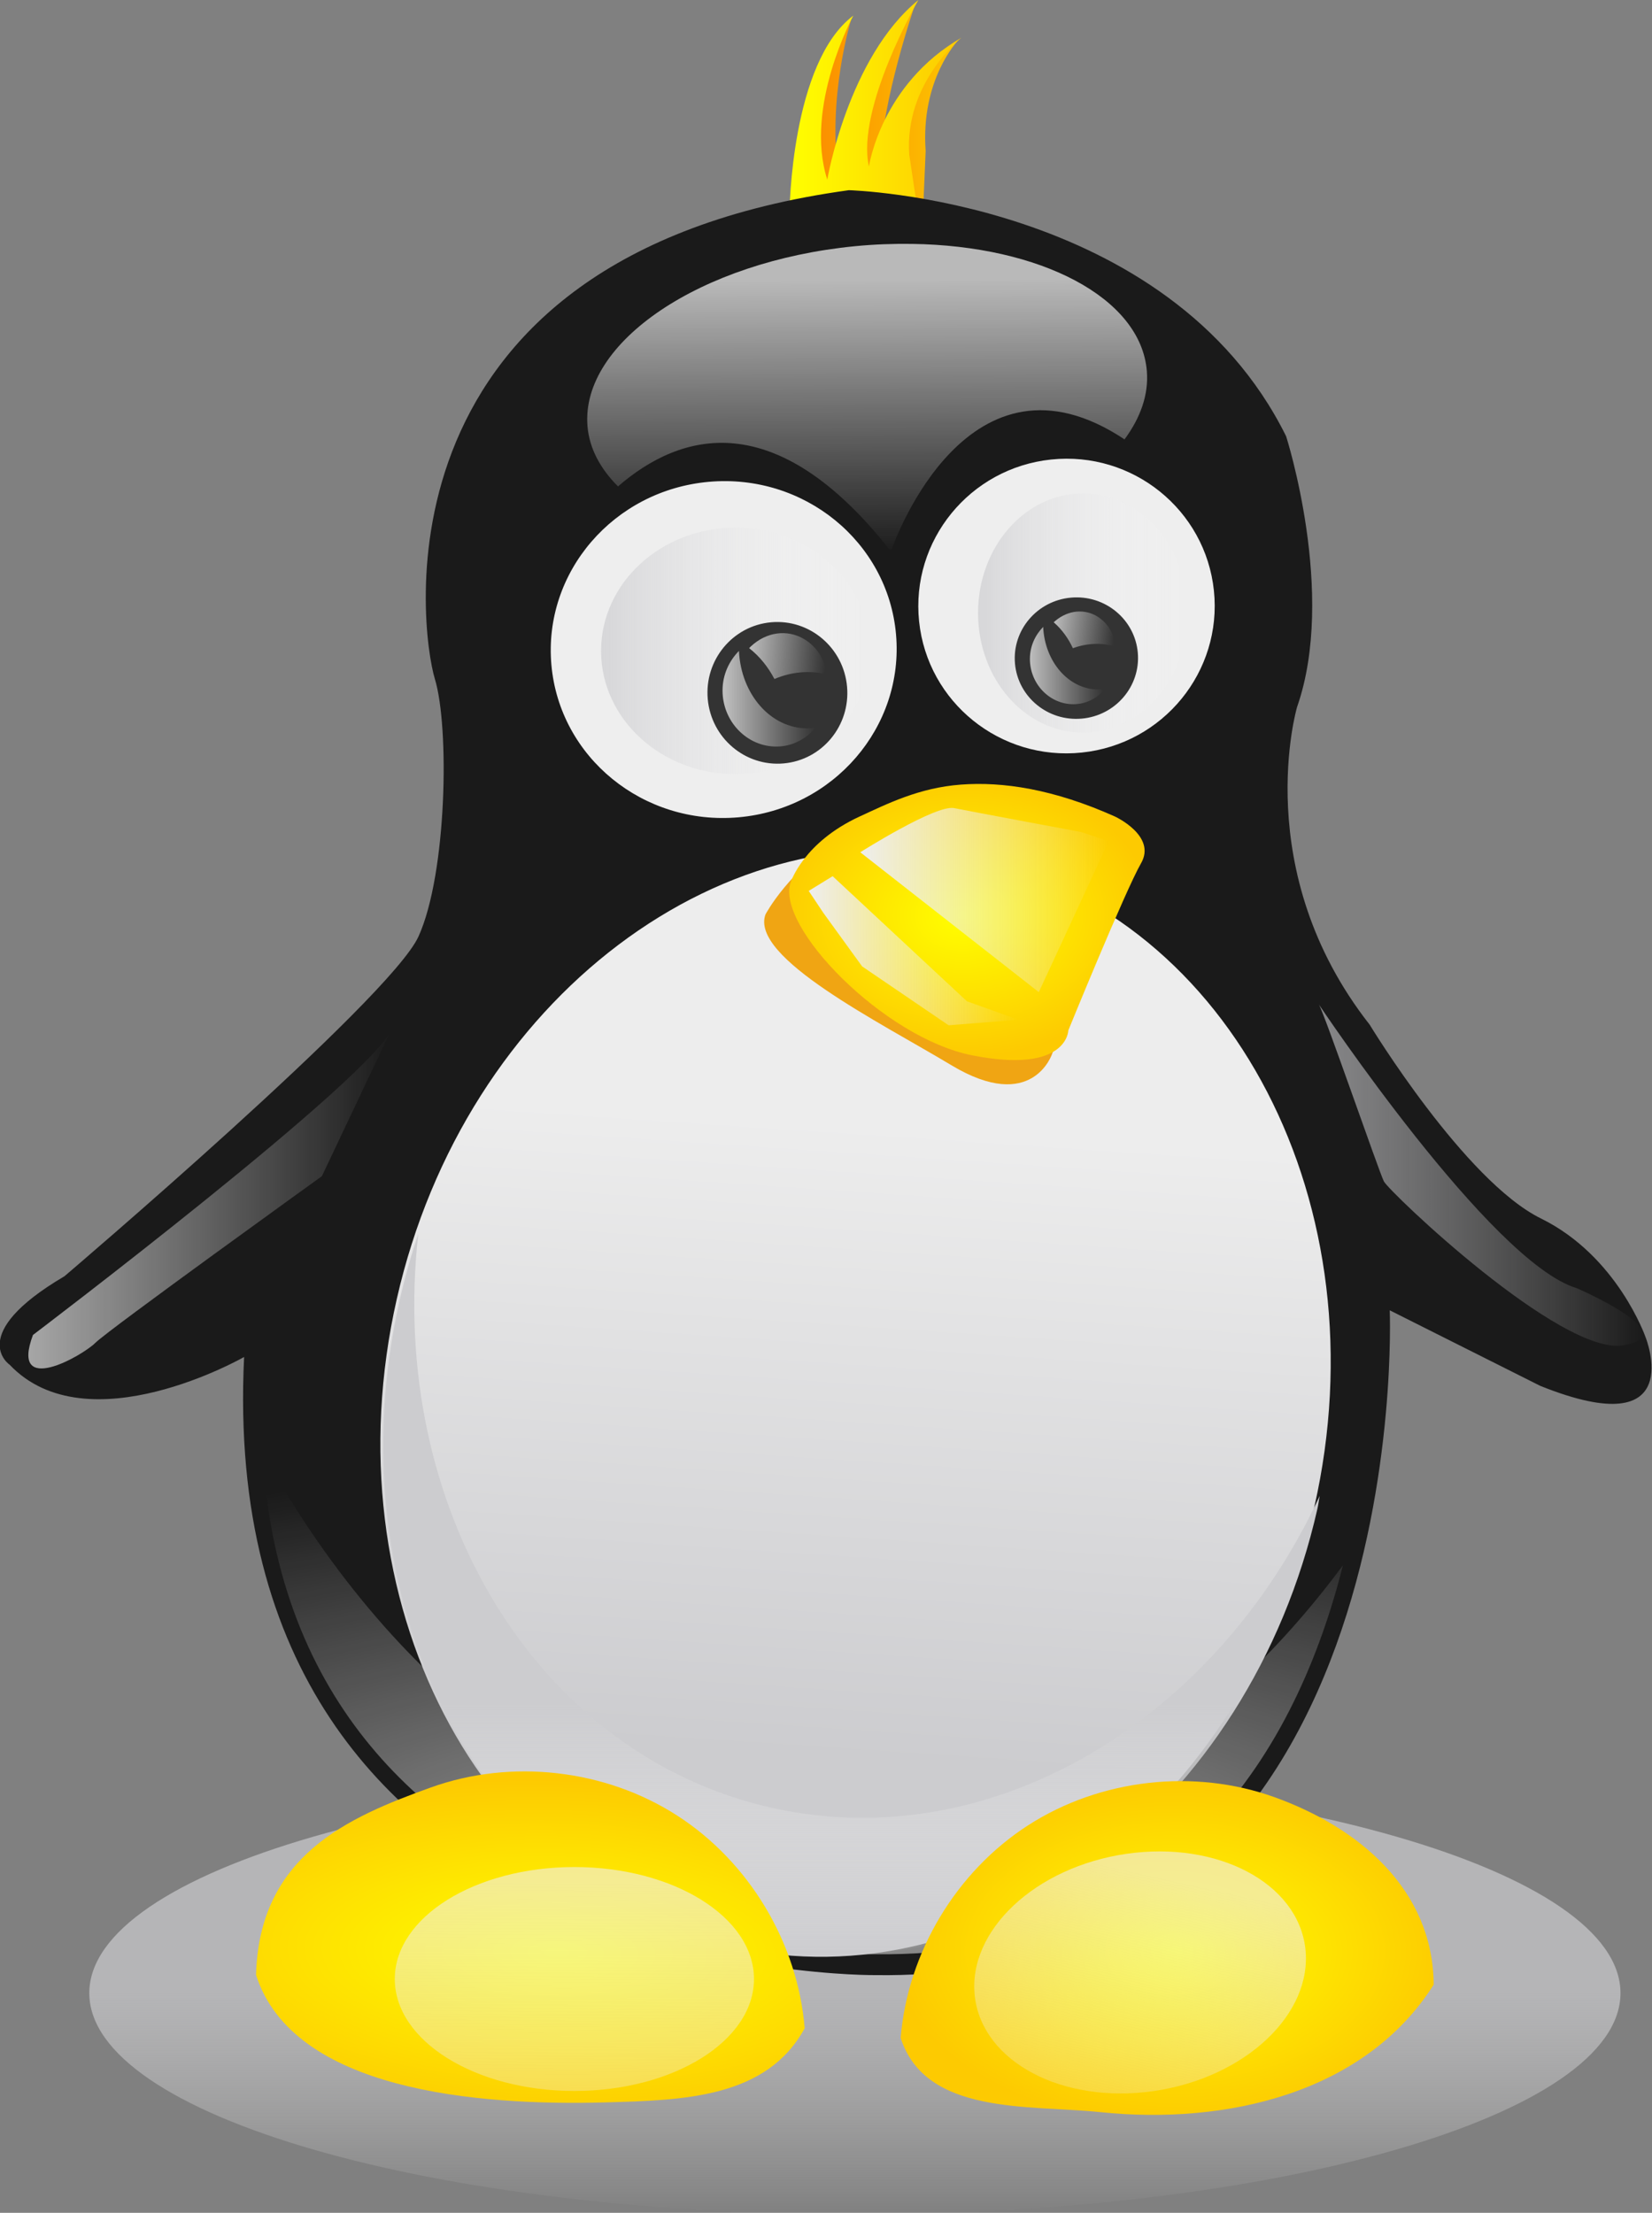 <?xml version="1.0" encoding="UTF-8" standalone="no"?>
<!-- Created with Inkscape (http://www.inkscape.org/) -->

<svg
   xmlns:dc="http://purl.org/dc/elements/1.1/"
   xmlns:cc="http://creativecommons.org/ns#"
   xmlns:rdf="http://www.w3.org/1999/02/22-rdf-syntax-ns#"
   xmlns:svg="http://www.w3.org/2000/svg"
   xmlns="http://www.w3.org/2000/svg"
   xmlns:xlink="http://www.w3.org/1999/xlink"
   xmlns:sodipodi="http://sodipodi.sourceforge.net/DTD/sodipodi-0.dtd"
   xmlns:inkscape="http://www.inkscape.org/namespaces/inkscape"
   width="536.182"
   height="718.216"
   id="svg2"
   version="1.1"
   inkscape:version="0.47 r22583">
  <rect width="100%" height="100%" fill="#808080" stroke="none"/>
  <defs
     id="defs4">
    <linearGradient
       inkscape:collect="always"
       id="linearGradient3974">
      <stop
         style="stop-color:#eeeeee;stop-opacity:1;"
         offset="0"
         id="stop3976" />
      <stop
         style="stop-color:#eeeeee;stop-opacity:0;"
         offset="1"
         id="stop3978" />
    </linearGradient>
    <linearGradient
       inkscape:collect="always"
       id="linearGradient3966">
      <stop
         style="stop-color:#eeeeee;stop-opacity:1;"
         offset="0"
         id="stop3968" />
      <stop
         style="stop-color:#eeeeee;stop-opacity:0;"
         offset="1"
         id="stop3970" />
    </linearGradient>
    <linearGradient
       id="linearGradient3954"
       inkscape:collect="always">
      <stop
         id="stop3956"
         offset="0"
         style="stop-color:#ededed;stop-opacity:1" />
      <stop
         id="stop3958"
         offset="1"
         style="stop-color:#cccccf;stop-opacity:1" />
    </linearGradient>
    <linearGradient
       id="linearGradient3889"
       inkscape:collect="always">
      <stop
         id="stop3891"
         offset="0"
         style="stop-color:#cccccf;stop-opacity:1" />
      <stop
         id="stop3893"
         offset="1"
         style="stop-color:#ffffff;stop-opacity:0;" />
    </linearGradient>
    <linearGradient
       inkscape:collect="always"
       id="linearGradient3875">
      <stop
         style="stop-color:#cccccf;stop-opacity:1"
         offset="0"
         id="stop3877" />
      <stop
         style="stop-color:#eeeeee;stop-opacity:0;"
         offset="1"
         id="stop3879" />
    </linearGradient>
    <linearGradient
       id="linearGradient3839"
       inkscape:collect="always">
      <stop
         id="stop3841"
         offset="0"
         style="stop-color:#fb8a00;stop-opacity:1" />
      <stop
         id="stop3843"
         offset="1"
         style="stop-color:#fdca01;stop-opacity:1" />
    </linearGradient>
    <linearGradient
       inkscape:collect="always"
       id="linearGradient3819">
      <stop
         style="stop-color:#ffff00;stop-opacity:1"
         offset="0"
         id="stop3821" />
      <stop
         style="stop-color:#fdca01;stop-opacity:1"
         offset="1"
         id="stop3823" />
    </linearGradient>
    <linearGradient
       inkscape:collect="always"
       id="linearGradient3802">
      <stop
         style="stop-color:#ffffff;stop-opacity:1;"
         offset="0"
         id="stop3804" />
      <stop
         style="stop-color:#ffffff;stop-opacity:0;"
         offset="1"
         id="stop3806" />
    </linearGradient>
    <inkscape:path-effect
       is_visible="true"
       id="path-effect3800"
       effect="spiro" />
    <inkscape:path-effect
       effect="spiro"
       id="path-effect3796"
       is_visible="true" />
    <inkscape:perspective
       sodipodi:type="inkscape:persp3d"
       inkscape:vp_x="0 : 526.18109 : 1"
       inkscape:vp_y="0 : 1000 : 0"
       inkscape:vp_z="744.09448 : 526.18109 : 1"
       inkscape:persp3d-origin="372.04724 : 350.78739 : 1"
       id="perspective10" />
    <inkscape:perspective
       id="perspective2900"
       inkscape:persp3d-origin="0.5 : 0.33333333 : 1"
       inkscape:vp_z="1 : 0.5 : 1"
       inkscape:vp_y="0 : 1000 : 0"
       inkscape:vp_x="0 : 0.5 : 1"
       sodipodi:type="inkscape:persp3d" />
    <inkscape:perspective
       id="perspective3788"
       inkscape:persp3d-origin="0.5 : 0.33333333 : 1"
       inkscape:vp_z="1 : 0.5 : 1"
       inkscape:vp_y="0 : 1000 : 0"
       inkscape:vp_x="0 : 0.5 : 1"
       sodipodi:type="inkscape:persp3d" />
    <linearGradient
       inkscape:collect="always"
       xlink:href="#linearGradient3802"
       id="linearGradient3817"
       gradientUnits="userSpaceOnUse"
       gradientTransform="matrix(1.113,-0.109,0.099,1.231,-93.649,-72.657)"
       x1="359.003"
       y1="473.018"
       x2="357.724"
       y2="488.326" />
    <radialGradient
       inkscape:collect="always"
       xlink:href="#linearGradient3819"
       id="radialGradient3835"
       cx="359.331"
       cy="514.219"
       fx="359.331"
       fy="514.219"
       r="13.019"
       gradientTransform="matrix(1,0,0,0.746,0,130.51)"
       gradientUnits="userSpaceOnUse" />
    <radialGradient
       inkscape:collect="always"
       xlink:href="#linearGradient3802"
       id="radialGradient3854"
       cx="348.344"
       cy="593.735"
       fx="348.344"
       fy="593.735"
       r="37.062"
       gradientTransform="matrix(2.401,-1.3995032e-6,4.6384883e-7,0.785,-487.929,114.175)"
       gradientUnits="userSpaceOnUse" />
    <radialGradient
       inkscape:collect="always"
       xlink:href="#linearGradient3819"
       id="radialGradient3858"
       gradientUnits="userSpaceOnUse"
       gradientTransform="matrix(-1.612,-0.037,0.014,-0.616,848.051,958.313)"
       cx="325.536"
       cy="586.022"
       fx="325.536"
       fy="586.022"
       r="19.278" />
    <radialGradient
       inkscape:collect="always"
       xlink:href="#linearGradient3819"
       id="radialGradient3860"
       gradientUnits="userSpaceOnUse"
       gradientTransform="matrix(1,0,0,0.617,4.663,224.653)"
       cx="369.221"
       cy="584.324"
       fx="369.221"
       fy="584.324"
       r="19.278" />
    <linearGradient
       inkscape:collect="always"
       xlink:href="#linearGradient3875"
       id="linearGradient3881"
       x1="351.688"
       y1="568.247"
       x2="351.688"
       y2="585.652"
       gradientUnits="userSpaceOnUse"
       gradientTransform="translate(-1.3695714e-6,-2.0217869e-6)" />
    <linearGradient
       inkscape:collect="always"
       xlink:href="#linearGradient3889"
       id="linearGradient3887"
       x1="335.876"
       y1="496.905"
       x2="352.796"
       y2="496.905"
       gradientUnits="userSpaceOnUse" />
    <linearGradient
       inkscape:collect="always"
       xlink:href="#linearGradient3889"
       id="linearGradient3895"
       x1="360.372"
       y1="493.369"
       x2="374.767"
       y2="493.369"
       gradientUnits="userSpaceOnUse" />
    <linearGradient
       inkscape:collect="always"
       xlink:href="#linearGradient3802"
       id="linearGradient3899"
       x1="295.041"
       y1="533.332"
       x2="320"
       y2="533.332"
       gradientUnits="userSpaceOnUse"
       gradientTransform="translate(0.179,0.179)" />
    <linearGradient
       inkscape:collect="always"
       xlink:href="#linearGradient3875"
       id="linearGradient3907"
       x1="361.607"
       y1="593.791"
       x2="361.607"
       y2="607.719"
       gradientUnits="userSpaceOnUse" />
    <linearGradient
       inkscape:collect="always"
       xlink:href="#linearGradient3839"
       id="linearGradient3913"
       x1="347.984"
       y1="460.176"
       x2="359.592"
       y2="460.176"
       gradientUnits="userSpaceOnUse"
       gradientTransform="matrix(4.731,0,0,4.731,-1295.223,-2012.052)" />
    <linearGradient
       inkscape:collect="always"
       xlink:href="#linearGradient3802"
       id="linearGradient3928"
       x1="342.844"
       y1="499.25"
       x2="349.219"
       y2="499.25"
       gradientUnits="userSpaceOnUse" />
    <linearGradient
       inkscape:collect="always"
       xlink:href="#linearGradient3802"
       id="linearGradient3930"
       x1="344.626"
       y1="496.478"
       x2="350.092"
       y2="496.478"
       gradientUnits="userSpaceOnUse"
       gradientTransform="matrix(0.997,0.077,-0.077,0.997,39.124,-25.297)" />
    <linearGradient
       inkscape:collect="always"
       xlink:href="#linearGradient3802"
       id="linearGradient3936"
       gradientUnits="userSpaceOnUse"
       x1="342.844"
       y1="499.25"
       x2="349.219"
       y2="499.25"
       gradientTransform="matrix(0.808,0,0,0.808,86.781,93.389)" />
    <linearGradient
       inkscape:collect="always"
       xlink:href="#linearGradient3802"
       id="linearGradient3938"
       gradientUnits="userSpaceOnUse"
       x1="344.626"
       y1="496.478"
       x2="350.092"
       y2="496.478"
       gradientTransform="matrix(0.802,0.102,-0.102,0.802,139.609,61.126)" />
    <linearGradient
       inkscape:collect="always"
       xlink:href="#linearGradient3889"
       id="linearGradient3944"
       x1="383.75"
       y1="531.932"
       x2="405.966"
       y2="531.932"
       gradientUnits="userSpaceOnUse" />
    <linearGradient
       inkscape:collect="always"
       xlink:href="#linearGradient3954"
       id="linearGradient3946"
       x1="355.292"
       y1="536.73"
       x2="362.725"
       y2="574.432"
       gradientUnits="userSpaceOnUse" />
    <linearGradient
       inkscape:collect="always"
       xlink:href="#linearGradient3819"
       id="linearGradient3960"
       x1="347.412"
       y1="459.403"
       x2="359.198"
       y2="459.403"
       gradientUnits="userSpaceOnUse"
       gradientTransform="matrix(4.731,0,0,4.731,-1297.088,-2004.592)" />
    <linearGradient
       inkscape:collect="always"
       xlink:href="#linearGradient3966"
       id="linearGradient3972"
       x1="329.286"
       y1="581.191"
       x2="329.107"
       y2="610.02"
       gradientUnits="userSpaceOnUse" />
    <linearGradient
       inkscape:collect="always"
       xlink:href="#linearGradient3974"
       id="linearGradient3980"
       x1="376.796"
       y1="583.458"
       x2="371.944"
       y2="601.781"
       gradientUnits="userSpaceOnUse" />
    <linearGradient
       inkscape:collect="always"
       xlink:href="#linearGradient3974"
       id="linearGradient3986"
       x1="352.291"
       y1="513.06"
       x2="369.337"
       y2="513.06"
       gradientUnits="userSpaceOnUse" />
    <linearGradient
       inkscape:collect="always"
       xlink:href="#linearGradient3974"
       id="linearGradient3988"
       x1="348.755"
       y1="516.539"
       x2="363.15"
       y2="516.539"
       gradientUnits="userSpaceOnUse" />
    <linearGradient
       inkscape:collect="always"
       xlink:href="#linearGradient3875"
       id="linearGradient4018"
       gradientUnits="userSpaceOnUse"
       x1="361.607"
       y1="593.791"
       x2="361.607"
       y2="607.719" />
    <radialGradient
       inkscape:collect="always"
       xlink:href="#linearGradient3802"
       id="radialGradient4020"
       gradientUnits="userSpaceOnUse"
       gradientTransform="matrix(2.401,-1.3995032e-6,4.6384883e-7,0.785,-487.929,114.175)"
       cx="348.344"
       cy="593.735"
       fx="348.344"
       fy="593.735"
       r="37.062" />
    <linearGradient
       inkscape:collect="always"
       xlink:href="#linearGradient3889"
       id="linearGradient4022"
       gradientUnits="userSpaceOnUse"
       x1="335.876"
       y1="496.905"
       x2="352.796"
       y2="496.905" />
    <linearGradient
       inkscape:collect="always"
       xlink:href="#linearGradient3889"
       id="linearGradient4024"
       gradientUnits="userSpaceOnUse"
       x1="360.372"
       y1="493.369"
       x2="374.767"
       y2="493.369" />
    <linearGradient
       inkscape:collect="always"
       xlink:href="#linearGradient3954"
       id="linearGradient4026"
       gradientUnits="userSpaceOnUse"
       x1="355.292"
       y1="536.73"
       x2="362.725"
       y2="574.432" />
    <radialGradient
       inkscape:collect="always"
       xlink:href="#linearGradient3819"
       id="radialGradient4028"
       gradientUnits="userSpaceOnUse"
       gradientTransform="matrix(1,0,0,0.746,0,130.51)"
       cx="359.331"
       cy="514.219"
       fx="359.331"
       fy="514.219"
       r="13.019" />
    <linearGradient
       inkscape:collect="always"
       xlink:href="#linearGradient3875"
       id="linearGradient4030"
       gradientUnits="userSpaceOnUse"
       gradientTransform="translate(-1.3695714e-6,-2.0217869e-6)"
       x1="351.688"
       y1="568.247"
       x2="351.688"
       y2="585.652" />
    <radialGradient
       inkscape:collect="always"
       xlink:href="#linearGradient3819"
       id="radialGradient4032"
       gradientUnits="userSpaceOnUse"
       gradientTransform="matrix(1,0,0,0.617,4.663,224.653)"
       cx="369.221"
       cy="584.324"
       fx="369.221"
       fy="584.324"
       r="19.278" />
    <radialGradient
       inkscape:collect="always"
       xlink:href="#linearGradient3819"
       id="radialGradient4034"
       gradientUnits="userSpaceOnUse"
       gradientTransform="matrix(-1.612,-0.037,0.014,-0.616,848.051,958.313)"
       cx="325.536"
       cy="586.022"
       fx="325.536"
       fy="586.022"
       r="19.278" />
    <linearGradient
       inkscape:collect="always"
       xlink:href="#linearGradient3802"
       id="linearGradient4036"
       gradientUnits="userSpaceOnUse"
       gradientTransform="translate(0.179,0.179)"
       x1="295.041"
       y1="533.332"
       x2="320"
       y2="533.332" />
    <linearGradient
       inkscape:collect="always"
       xlink:href="#linearGradient3802"
       id="linearGradient4038"
       gradientUnits="userSpaceOnUse"
       x1="342.844"
       y1="499.25"
       x2="349.219"
       y2="499.25" />
    <linearGradient
       inkscape:collect="always"
       xlink:href="#linearGradient3802"
       id="linearGradient4040"
       gradientUnits="userSpaceOnUse"
       gradientTransform="matrix(0.997,0.077,-0.077,0.997,39.124,-25.297)"
       x1="344.626"
       y1="496.478"
       x2="350.092"
       y2="496.478" />
    <linearGradient
       inkscape:collect="always"
       xlink:href="#linearGradient3802"
       id="linearGradient4042"
       gradientUnits="userSpaceOnUse"
       gradientTransform="matrix(0.808,0,0,0.808,86.781,93.389)"
       x1="342.844"
       y1="499.25"
       x2="349.219"
       y2="499.25" />
    <linearGradient
       inkscape:collect="always"
       xlink:href="#linearGradient3802"
       id="linearGradient4044"
       gradientUnits="userSpaceOnUse"
       gradientTransform="matrix(0.802,0.102,-0.102,0.802,139.609,61.126)"
       x1="344.626"
       y1="496.478"
       x2="350.092"
       y2="496.478" />
    <linearGradient
       inkscape:collect="always"
       xlink:href="#linearGradient3802"
       id="linearGradient4046"
       gradientUnits="userSpaceOnUse"
       gradientTransform="matrix(1.113,-0.109,0.099,1.231,-93.649,-72.657)"
       x1="359.003"
       y1="473.018"
       x2="357.724"
       y2="488.326" />
    <linearGradient
       inkscape:collect="always"
       xlink:href="#linearGradient3889"
       id="linearGradient4048"
       gradientUnits="userSpaceOnUse"
       x1="383.75"
       y1="531.932"
       x2="405.966"
       y2="531.932" />
    <linearGradient
       inkscape:collect="always"
       xlink:href="#linearGradient3966"
       id="linearGradient4050"
       gradientUnits="userSpaceOnUse"
       x1="329.286"
       y1="581.191"
       x2="329.107"
       y2="610.02" />
    <linearGradient
       inkscape:collect="always"
       xlink:href="#linearGradient3974"
       id="linearGradient4052"
       gradientUnits="userSpaceOnUse"
       x1="376.796"
       y1="583.458"
       x2="371.944"
       y2="601.781" />
    <linearGradient
       inkscape:collect="always"
       xlink:href="#linearGradient3974"
       id="linearGradient4054"
       gradientUnits="userSpaceOnUse"
       x1="352.291"
       y1="513.06"
       x2="369.337"
       y2="513.06" />
    <linearGradient
       inkscape:collect="always"
       xlink:href="#linearGradient3974"
       id="linearGradient4056"
       gradientUnits="userSpaceOnUse"
       x1="348.755"
       y1="516.539"
       x2="363.15"
       y2="516.539" />
  </defs>
  <sodipodi:namedview
     id="base"
     pagecolor="#ffffff"
     bordercolor="#666666"
     borderopacity="1.0"
     inkscape:pageopacity="0.0"
     inkscape:pageshadow="2"
     inkscape:zoom="0.49497475"
     inkscape:cx="249.24337"
     inkscape:cy="314.5922"
     inkscape:document-units="px"
     inkscape:current-layer="layer1"
     showgrid="false"
     inkscape:window-width="1760"
     inkscape:window-height="1110"
     inkscape:window-x="0"
     inkscape:window-y="0"
     inkscape:window-maximized="0" />
  <g
     inkscape:label="Layer 1"
     inkscape:groupmode="layer"
     id="layer1"
     transform="translate(-90.394,-130.575)">
    <path
       sodipodi:nodetypes="ccccccccccc"
       id="path3911"
       d="m 350.379,198.589 c 0,0 -4.013,-46.469 16.264,-61.677 0,0 -7.921,25.664 -4.013,51.116 0,0 2.007,-37.598 24.819,-56.185 0,0 -11.089,32 -11.3,51.961 0,0 -1.056,-24.819 25.136,-40.027 0,0 -12.145,12.568 -10.456,35.802 l -1.162,27.036 -20.489,-9.083 -18.799,1.056 -10e-5,0 z"
       style="fill:url(#linearGradient3913);fill-opacity:1;stroke:none" />
    <path
       style="fill:url(#linearGradient3960);fill-opacity:1;stroke:none"
       d="m 346.649,199.433 c 0,0 0.423,-48.581 20.7,-63.789 0,0 -16.053,29.571 -8.449,53.228 0,0 6.759,-39.71 29.571,-58.297 0,0 -20.277,35.063 -16.053,54.073 0,0 3.802,-26.614 29.994,-41.822 0,0 -18.588,14.786 -16.898,38.02 l 3.802,25.347 -23.868,-7.815 -18.799,1.056 -1e-4,0 z"
       id="path3940"
       sodipodi:nodetypes="ccccccccccc" />
    <g
       id="g3990"
       transform="matrix(4.731,0,0,4.731,-1297.088,-2004.592)">
      <path
         transform="matrix(0.894,0,0,1.09,28.647,-59.182)"
         d="m 420.357,593.791 c 0,7.693 -26.303,13.929 -58.75,13.929 -32.447,0 -58.75,-6.236 -58.75,-13.929 0,-7.693 26.303,-13.929 58.75,-13.929 32.447,0 58.75,6.236 58.75,13.929 z"
         sodipodi:ry="13.928572"
         sodipodi:rx="58.75"
         sodipodi:cy="593.79077"
         sodipodi:cx="361.60715"
         id="path3905"
         style="opacity:0.695;fill:url(#linearGradient4018);fill-opacity:1;stroke:none"
         sodipodi:type="arc" />
      <path
         style="fill:#1a1a1a;stroke:none"
         d="m 351.506,464.362 c 0,0 21.921,0.566 30.001,16.881 0,0 3.468,10.807 0.751,18.578 0,0 -3.307,11.229 4.979,21.788 0,0 6.508,10.717 11.756,13.3 5.249,2.582 7.176,8.148 7.176,8.148 0,0 2.99,7.444 -7.234,3.33 l -10.319,-5.18 c 0,0 1.934,46.081 -35.217,45.609 0,0 -45.48,0.626 -43.378,-42.407 0,0 -10.749,6.152 -16.087,0.53 0,0 -3.051,-2.06 3.764,-6.07 0,0 22.337,-19.011 24.287,-23.307 1.95,-4.296 2.134,-14.352 1.123,-17.668 -1.011,-3.317 -4.543,-28.998 28.4,-33.532 z"
         id="path3706" />
      <path
         id="path3704"
         d="m 311.281,550.964 c 2.029,34.966 41.96,34.42 41.96,34.42 20.988,0.259 29.064,-14.418 32.165,-26.683 -9.031,12.187 -21.198,19.652 -34.584,19.652 -16.023,0 -30.3,-10.702 -39.541,-27.389 z"
         style="opacity:0.597;fill:url(#radialGradient4020);stroke:none" />
      <path
         transform="matrix(0.996,-0.088,0.088,0.996,-46.254,33.193)"
         d="m 358.857,495.2 c 0,6.381 -5.314,11.554 -11.869,11.554 -6.555,0 -11.869,-5.173 -11.869,-11.554 0,-6.381 5.314,-11.554 11.869,-11.554 6.555,0 11.869,5.173 11.869,11.554 z"
         sodipodi:ry="11.553619"
         sodipodi:rx="11.869292"
         sodipodi:cy="495.19992"
         sodipodi:cx="346.9874"
         id="path3696"
         style="fill:#eeeeee;stroke:none"
         sodipodi:type="arc" />
      <path
         transform="matrix(0.852,-0.089,0.091,0.87,25.744,92.949)"
         sodipodi:type="arc"
         style="fill:#eeeeee;stroke:none"
         id="path3698"
         sodipodi:cx="346.9874"
         sodipodi:cy="495.19992"
         sodipodi:rx="11.869292"
         sodipodi:ry="11.553619"
         d="m 358.857,495.2 c 0,6.381 -5.314,11.554 -11.869,11.554 -6.555,0 -11.869,-5.173 -11.869,-11.554 0,-6.381 5.314,-11.554 11.869,-11.554 6.555,0 11.869,5.173 11.869,11.554 z" />
      <path
         transform="matrix(1.09,0,0,1.098,-31.594,-49.633)"
         d="m 352.796,496.905 c 0,4.254 -3.788,7.702 -8.46,7.702 -4.672,0 -8.46,-3.448 -8.46,-7.702 0,-4.254 3.788,-7.702 8.46,-7.702 4.672,0 8.46,3.448 8.46,7.702 z"
         sodipodi:ry="7.7024131"
         sodipodi:rx="8.4600277"
         sodipodi:cy="496.90454"
         sodipodi:cx="344.33575"
         id="path3883"
         style="opacity:0.695;fill:url(#linearGradient4022);fill-opacity:1;stroke:none"
         sodipodi:type="arc" />
      <path
         transform="matrix(0.996,-0.088,0.088,0.996,-45.648,32.886)"
         d="m 354.564,498.735 c 0,2.685 -2.148,4.861 -4.798,4.861 -2.65,0 -4.798,-2.176 -4.798,-4.861 0,-2.685 2.148,-4.861 4.798,-4.861 2.65,0 4.798,2.177 4.798,4.861 z"
         sodipodi:ry="4.8613591"
         sodipodi:rx="4.7982244"
         sodipodi:cy="498.73544"
         sodipodi:cx="349.76532"
         id="path3700"
         style="fill:#333333;stroke:none"
         sodipodi:type="arc" />
      <path
         d="m 374.767,493.369 c 0,4.533 -3.222,8.207 -7.197,8.207 -3.975,0 -7.197,-3.675 -7.197,-8.207 0,-4.533 3.222,-8.207 7.197,-8.207 3.975,0 7.197,3.675 7.197,8.207 z"
         sodipodi:ry="8.207489"
         sodipodi:rx="7.1973367"
         sodipodi:cy="493.36902"
         sodipodi:cx="367.56924"
         id="path3885"
         style="opacity:0.695;fill:url(#linearGradient4024);fill-opacity:1;stroke:none"
         sodipodi:type="arc" />
      <path
         transform="matrix(0.996,-0.088,0.088,0.996,-45.648,32.886)"
         d="m 374.64,498.167 c 0,2.301 -1.894,4.167 -4.23,4.167 -2.336,0 -4.23,-1.866 -4.23,-4.167 0,-2.301 1.894,-4.167 4.23,-4.167 2.336,0 4.23,1.866 4.23,4.167 z"
         sodipodi:ry="4.1668792"
         sodipodi:rx="4.2300138"
         sodipodi:cy="498.16724"
         sodipodi:cx="370.41031"
         id="path3702"
         style="fill:#333333;stroke:none"
         sodipodi:type="arc" />
      <path
         transform="matrix(1.377,0.312,-0.248,1.094,-8.645,-169.875)"
         d="m 384.286,552.719 c 0,18.837 -10.233,34.107 -22.857,34.107 -12.624,0 -22.857,-15.27 -22.857,-34.107 0,-18.837 10.233,-34.107 22.857,-34.107 12.624,0 22.857,15.27 22.857,34.107 z"
         sodipodi:ry="34.107143"
         sodipodi:rx="22.857143"
         sodipodi:cy="552.7193"
         sodipodi:cx="361.42856"
         id="path3708"
         style="fill:url(#linearGradient4026);fill-opacity:1;stroke:none"
         sodipodi:type="arc" />
      <path
         sodipodi:nodetypes="ccscsc"
         id="path3714"
         d="m 345.79,514.048 c 0,0 6.592,-12.596 23.486,-5.04 0,0 2.261,1.234 1.173,3.123 -1.087,1.889 -4.989,11.467 -4.989,11.467 0,0 -1.335,4.152 -6.921,0.793 -4.889,-2.94 -13.831,-7.379 -12.749,-10.343 z"
         style="fill:#f0a513;stroke:none" />
      <path
         sodipodi:nodetypes="csscscsc"
         style="fill:url(#radialGradient4028);stroke:none"
         d="m 347.527,511.826 c 0,0 0.865,-2.723 4.735,-4.502 1.882,-0.865 4.063,-1.967 6.93,-2.182 2.868,-0.215 6.341,0.297 10.564,2.186 0,0 2.886,1.323 1.798,3.212 -1.087,1.889 -4.989,11.467 -4.989,11.467 0,0 -0.041,3.002 -6.592,1.71 -6.07,-1.197 -13.553,-8.894 -12.446,-11.892 z"
         id="path3716" />
      <path
         id="path3862"
         d="m 321.969,535.969 c -0.5,1.477 -0.927,2.999 -1.281,4.562 -4.67,20.61 5.643,40.498 23.031,44.438 17.388,3.94 35.268,-9.546 39.938,-30.156 0.066,-0.29 0.096,-0.585 0.156,-0.875 -7.2,15.488 -22.552,24.752 -37.562,21.406 -16.215,-3.615 -26.381,-20.668 -24.281,-39.375 z"
         style="fill:url(#linearGradient4030);fill-opacity:1;stroke:none" />
      <path
         sodipodi:nodetypes="csscsc"
         id="path3794"
         d="m 355.064,591.125 c 0.478,-5.856 3.809,-11.411 8.749,-14.591 4.94,-3.18 11.376,-3.912 16.904,-1.923 5.727,2.061 10.869,6.289 10.914,12.861 -4.684,7.402 -14.137,9.649 -22.89,8.743 -4.891,-0.506 -11.967,0.225 -13.677,-5.09"
         style="fill:url(#radialGradient4032);stroke:none" />
      <path
         sodipodi:nodetypes="csscsc"
         id="path3798"
         d="m 348.478,590.459 c -0.478,-5.856 -3.809,-11.411 -8.749,-14.591 -4.94,-3.18 -11.376,-3.912 -16.904,-1.923 -5.727,2.061 -11.761,4.682 -11.985,12.861 2.542,7.937 15.165,8.984 23.962,8.743 5.426,-0.149 11.074,-0.311 13.677,-5.09"
         style="fill:url(#radialGradient4034);fill-opacity:1;stroke:none" />
      <path
         id="path3897"
         d="m 295.536,542.898 c 0,0 23.571,-17.857 24.643,-21.071 l -4.821,10.179 c 0,0 -14.643,10.536 -15.536,11.429 -0.893,0.893 -5.893,3.75 -4.286,-0.536 z"
         style="opacity:0.613;fill:url(#linearGradient4036);stroke:none" />
      <path
         id="path3915"
         d="m 343.969,495.969 c -0.681,0.697 -1.125,1.642 -1.125,2.719 0,2.12 1.666,3.844 3.688,3.844 1.08,0 2.017,-0.501 2.688,-1.281 -0.179,0.025 -0.378,0.031 -0.562,0.031 -2.525,0 -4.551,-2.352 -4.688,-5.312 z"
         style="opacity:0.695;fill:url(#linearGradient4038);fill-opacity:1;stroke:none" />
      <path
         inkscape:transform-center-y="-0.15433448"
         inkscape:transform-center-x="1.4087448"
         id="path3920"
         d="m 348.39,495.129 c -1.117,-0.64 -2.537,-0.474 -3.609,0.538 -0.039,0.037 -0.076,0.073 -0.113,0.112 0.738,0.578 1.312,1.312 1.736,2.118 1.153,-0.492 2.429,-0.612 3.608,-0.313 -0.095,-0.548 -0.287,-1.091 -0.613,-1.547 -0.279,-0.389 -0.635,-0.695 -1.008,-0.908 z"
         style="opacity:0.695;fill:url(#linearGradient4040);fill-opacity:1;stroke:none" />
      <path
         style="opacity:0.695;fill:url(#linearGradient4042);fill-opacity:1;stroke:none"
         d="m 364.84,494.322 c -0.55,0.564 -0.909,1.327 -0.909,2.198 0,1.714 1.347,3.107 2.981,3.107 0.873,0 1.631,-0.405 2.173,-1.036 -0.145,0.02 -0.305,0.025 -0.455,0.025 -2.041,0 -3.679,-1.901 -3.789,-4.295 z"
         id="path3932" />
      <path
         inkscape:transform-center-y="-0.20804406"
         style="opacity:0.695;fill:url(#linearGradient4044);fill-opacity:1;stroke:none"
         d="m 368.595,493.63 c -0.877,-0.561 -2.029,-0.484 -2.936,0.291 -0.033,0.028 -0.064,0.056 -0.096,0.086 0.573,0.496 1.007,1.111 1.317,1.779 0.951,-0.351 1.986,-0.398 2.925,-0.109 -0.055,-0.447 -0.188,-0.892 -0.434,-1.274 -0.209,-0.325 -0.485,-0.586 -0.778,-0.774 z"
         id="path3934"
         inkscape:transform-center-x="1.1454789" />
      <path
         id="path3718"
         d="m 355.828,468.047 c -1.26,-0.017 -2.582,0.028 -3.906,0.158 -10.595,1.038 -18.806,6.571 -18.344,12.336 0.124,1.541 0.886,2.935 2.094,4.144 4.319,-3.741 10.808,-5.556 18.625,4.333 0.052,-0.006 0.104,-0.025 0.156,-0.032 0.235,-0.666 5.313,-14.611 15.969,-7.528 1.094,-1.483 1.661,-3.067 1.531,-4.681 -0.405,-5.044 -7.306,-8.613 -16.125,-8.73 z"
         style="opacity:0.695;fill:url(#linearGradient4046);fill-opacity:1;stroke:none" />
      <path
         id="path3942"
         d="m 383.75,520.219 c 0,0 11.786,17.679 17.679,19.464 0,0 7.5,3.214 3.214,3.929 -4.286,0.714 -16.071,-10.536 -16.429,-11.25 -0.357,-0.714 -4.107,-11.607 -4.464,-12.143 z"
         style="opacity:0.613;fill:url(#linearGradient4048);stroke:none" />
      <path
         transform="matrix(1,0,0,1.103,3.571,-60.581)"
         d="m 341.429,587.184 c 0,3.846 -5.516,6.964 -12.321,6.964 -6.805,0 -12.321,-3.118 -12.321,-6.964 0,-3.846 5.516,-6.964 12.321,-6.964 6.805,0 12.321,3.118 12.321,6.964 z"
         sodipodi:ry="6.9642859"
         sodipodi:rx="12.321428"
         sodipodi:cy="587.18359"
         sodipodi:cx="329.10715"
         id="path3962"
         style="opacity:0.613;fill:url(#linearGradient4050);fill-opacity:1;stroke:none"
         sodipodi:type="arc" />
      <path
         transform="matrix(0.992,-0.144,0.165,1.424,-96.775,-196.382)"
         d="m 385.714,587.719 c 0,3.156 -5.117,5.714 -11.429,5.714 -6.312,0 -11.429,-2.558 -11.429,-5.714 0,-3.156 5.117,-5.714 11.429,-5.714 6.312,0 11.429,2.558 11.429,5.714 z"
         sodipodi:ry="5.7142859"
         sodipodi:rx="11.428572"
         sodipodi:cy="587.7193"
         sodipodi:cx="374.28571"
         id="path3964"
         style="opacity:0.613;fill:url(#linearGradient4052);fill-opacity:1;stroke:none"
         sodipodi:type="arc" />
      <path
         id="path3982"
         d="m 352.291,509.784 c 0,0 5.177,-3.283 6.44,-3.03 1.263,0.253 8.713,1.641 8.713,1.641 l 1.894,0.631 -4.798,10.354 -12.248,-9.596 z"
         style="fill:url(#linearGradient4054);stroke:none" />
      <path
         id="path3984"
         d="m 350.397,511.425 9.218,8.586 3.536,1.263 -4.798,0.379 -5.935,-4.041 -2.652,-3.662 -1.01,-1.515 1.641,-1.01 z"
         style="fill:url(#linearGradient4056);stroke:none" />
    </g>
  </g>
</svg>
